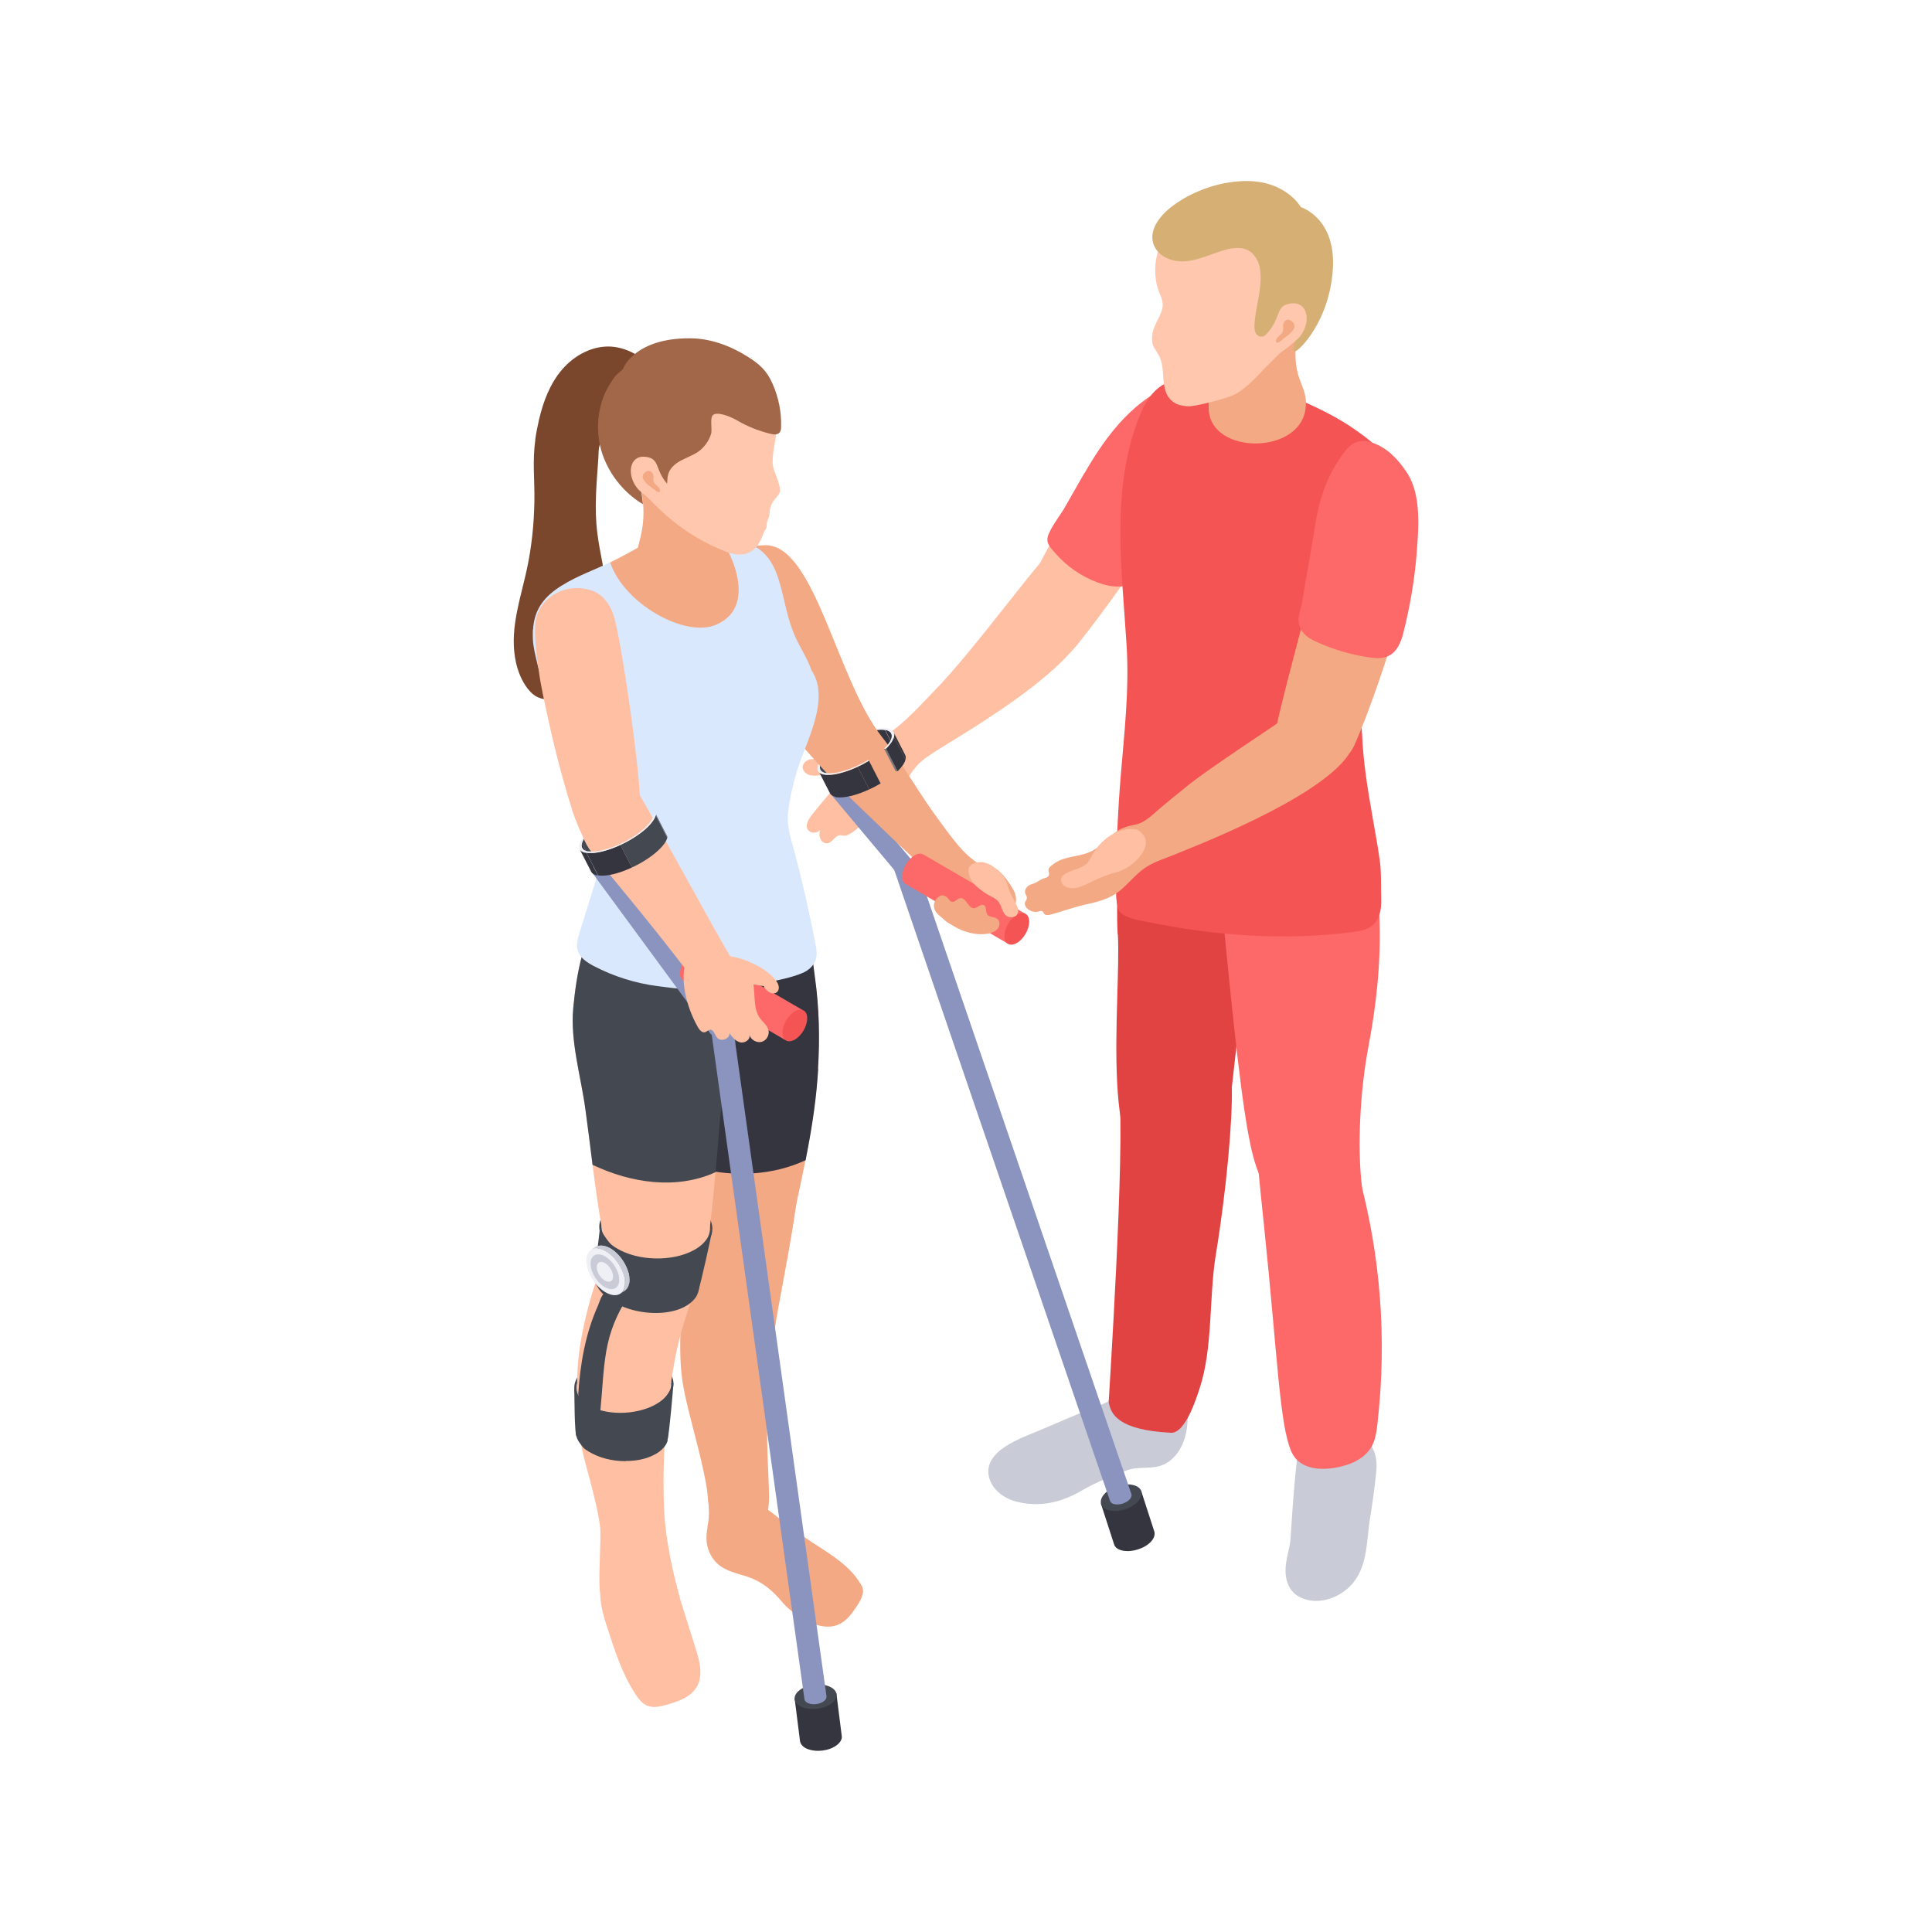 <svg xmlns="http://www.w3.org/2000/svg" xmlns:xlink="http://www.w3.org/1999/xlink" id="_&#x5716;&#x5C64;_1" data-name="&#x5716;&#x5C64; 1" viewBox="0 0 100 100"><defs><style>      .cls-1, .cls-2, .cls-3, .cls-4, .cls-5, .cls-6, .cls-7, .cls-8, .cls-9, .cls-10, .cls-11 {        fill: none;      }      .cls-2 {        clip-path: url(#clippath-8);      }      .cls-3 {        clip-path: url(#clippath-7);      }      .cls-4 {        clip-path: url(#clippath-6);      }      .cls-5 {        clip-path: url(#clippath-5);      }      .cls-6 {        clip-path: url(#clippath-3);      }      .cls-7 {        clip-path: url(#clippath-4);      }      .cls-8 {        clip-path: url(#clippath-2);      }      .cls-9 {        clip-path: url(#clippath-1);      }      .cls-10 {        isolation: isolate;      }      .cls-12 {        fill: #f3a984;      }      .cls-13 {        fill: #f45454;      }      .cls-14 {        fill: #ffc7ad;      }      .cls-15 {        fill: #ffbfa2;      }      .cls-16 {        fill: #fd6968;      }      .cls-17 {        fill: #eff0f5;      }      .cls-18 {        fill: #a26749;      }      .cls-19 {        fill: #8a94bf;      }      .cls-20 {        fill: #c9cbd6;      }      .cls-21 {        fill: #e14343;      }      .cls-22 {        fill: #c6cbd8;      }      .cls-23 {        fill: #dae8fd;      }      .cls-24 {        fill: #d6af75;      }      .cls-25 {        fill: #434851;      }      .cls-26 {        fill: #35353f;      }      .cls-27 {        fill: #767981;      }      .cls-28 {        fill: #7a472d;      }      .cls-11 {        clip-path: url(#clippath);      }    </style><clipPath id="clippath"><path class="cls-1" d="m42.96,41.06l-.6-1.17c.05.1.17.17.35.2l.6,1.17c-.18-.03-.29-.1-.35-.2Z"></path></clipPath><clipPath id="clippath-1"><path class="cls-1" d="m46.13,37.96l.6,1.17c-.05-.09-.16-.16-.32-.19l-.6-1.17c.17.03.27.09.32.19Z"></path></clipPath><clipPath id="clippath-2"><path class="cls-1" d="m46.25,37.9l.6,1.17c.1.19-.03.5-.39.85l-.6-1.17c.36-.35.49-.66.39-.85Z"></path></clipPath><clipPath id="clippath-3"><path class="cls-1" d="m44.98,39.38l.6,1.17c-.84.51-1.8.8-2.33.72l-.6-1.17c.53.09,1.49-.21,2.33-.72Z"></path></clipPath><clipPath id="clippath-4"><path class="cls-1" d="m30.73,45.05l-.6-1.17c-.12-.24.14-.67.74-1.12l.6,1.17c-.6.45-.86.87-.74,1.12Z"></path></clipPath><clipPath id="clippath-5"><path class="cls-1" d="m30.6,45.12l-.6-1.17c.05.1.17.17.35.2l.6,1.17c-.18-.03-.3-.1-.35-.2Z"></path></clipPath><clipPath id="clippath-6"><path class="cls-1" d="m33.95,42.15l.6,1.17c-.05.27-.34.63-.81.98-.89.66-2.14,1.12-2.78,1.01l-.6-1.17c.65.1,1.89-.35,2.78-1.01.47-.35.77-.71.81-.98Z"></path></clipPath><clipPath id="clippath-7"><path class="cls-20" d="m30.59,64.7l.23-.15c.17-.11.41-.11.69.02l-.23.15c-.28-.14-.52-.14-.69-.02Z"></path></clipPath><clipPath id="clippath-8"><path class="cls-20" d="m32.34,66.81l-.23.15c.17-.11.26-.33.24-.64-.04-.61-.52-1.33-1.07-1.6l.23-.15c.55.27,1.03.99,1.07,1.6.02.3-.07.52-.24.64Z"></path></clipPath></defs><g><path class="cls-15" d="m50.14,37.42c-.23.42-.64.72-1.03,1-.46.32-.96.61-1.4.97-.38.31-.61.75-.9,1.14-.34.46-.69.91-1.02,1.37-.11.15-.24.3-.4.4-.18.12-.23.03-.41.05-.25.03-.38.35-.55.49-.18.15-.42.35-.65.41-.14.04-.24-.06-.39,0-.23.09-.36.43-.64.4-.24-.03-.37-.31-.33-.55,0-.05.03-.1.04-.14-.01.01-.03.02-.04.04-.17.12-.43.14-.57-.01-.21-.22-.02-.58.17-.81.42-.53.86-1.05,1.32-1.56.11-.12.6-.5.37-.65-.14-.1-.43.04-.58.06-.22.03-.43.06-.65.09-.2.03-.41.05-.61-.01-.19-.07-.36-.26-.32-.46.03-.17.2-.3.37-.34.17-.04.35-.03.53-.05.95-.07,1.69-.9,2.61-1.12.5-.12,1.03-.07,1.5-.26.45-.18.78-.55,1.09-.92.31-.37.62-.75,1.05-.98.43-.22,1-.24,1.34.1.34.34.33.93.1,1.35Z"></path><path class="cls-15" d="m48.06,39.12c1.08-.78,10.77-6.01,7.88-8.51-.44-.38-.34-2.87-.95-2.63-.76.3-4.42,5.56-6.73,7.88-.29.29-1.48,1.63-2.33,2.14-.54.33,1.66,1.46,2.14,1.12Z"></path><path class="cls-15" d="m55.79,33.33c1.23-1.5,3.39-4.6,5.18-7.15.48-.69.87-1.46,1.13-2.27.26-.82.22-1.6.07-2.46-.07-.39-.19-.83-.53-1.03-.31-.18-.69-.09-1.01.03-1.94.73-3.42,2.51-4.37,4.35-.88,1.71-2.26,3.73-2.97,5.56-.13.34-.06,3.59,1.19,3.43.61-.08.65.35,1.32-.47Z"></path><path class="cls-16" d="m56.13,24.5c1.13-1.97,2.6-3.95,4.91-4.73.38-.13,1.3-.15,1.66.04.4.21.55.68.63,1.1.17.93.22,1.76-.08,2.64-.3.87-.77,1.7-1.34,2.43-.63.81-1.48,1.65-1.91,2.58-.36.78-.77,1.52-1.69,1.75-.49.12-1.01.02-1.49-.16-.85-.31-1.61-.84-2.2-1.52-.35-.4-.54-.58-.3-1.08.23-.49.58-.9.84-1.37.32-.56.64-1.12.96-1.68Z"></path><g><g><path class="cls-20" d="m67.39,73.74c-.34,1.94-.46,3.9-.59,5.87-.04.59-.28,1.14-.26,1.75.01.39.13.78.4,1.06.27.28.67.41,1.06.44.8.04,1.59-.36,2.08-.99.72-.93.65-2.16.83-3.27.13-.79.24-1.58.32-2.38.11-1.01-.22-1.48-.92-2.16-.54-.52-1.02-1.35-1.65-1.74-.3-.19-.76-.06-1.02.14-.29.23-.47.6-.52.97l.27.31Z"></path><path class="cls-20" d="m58.56,71.3c-.07.16-.15.32-.24.47-.42.64-1.22.89-1.9,1.17-.86.34-1.71.71-2.55,1.07-.94.4-3.01,1.06-2.68,2.44.15.63.74,1.09,1.37,1.26,1.25.34,2.4.05,3.47-.58.73-.43,1.52-.73,2.31-1.03.63-.23,1.3-.01,1.92-.31.54-.26.9-.8,1.07-1.38.19-.62.12-1.25.2-1.88.08-.65.37-1.27.18-1.94-.13-.46-.47-.84-.89-1.08-.61-.34-1.43-.54-1.81.2-.11.22-.16.46-.21.7-.06.3-.14.6-.25.88Z"></path><path class="cls-21" d="m57.86,48.36c.19,3.34-1.09,12.94,2.4,12.38,1.1-.17,2.74,1.06,3.1-1.12.19-1.18.64-5.71.81-6.89.35-2.44,3.57-10.1-1.62-12.08-.78-.3-1.89-1.89-2.61-1.42-.15.1-.63.57-1.06,1.67-.24.62-.43,1.59-.63,2.44-.34,1.45-.5,3.17-.4,5.02Z"></path><path class="cls-21" d="m57.38,72.5c.08.71.51,1.52,3.23,1.66.74.04,1.32-1.8,1.48-2.29.7-2.12.48-4.72.84-6.92.57-3.48.86-6.94.83-8.58-.02-.67-.7.96-1.08.37-.93-1.44-4.84-.95-4.76-.27.33,2.94-.54,15.99-.53,16.02Z"></path><path class="cls-16" d="m64.91,57.63c.02.75.1,1.5.16,2.24.11,1.21.23,2.41.36,3.62.7,6.76.8,10.22,1.4,11.62.49,1.16,2.04,1.02,3.03.66.43-.16.84-.43,1.09-.82.24-.38.3-.84.35-1.29.49-4.33.17-8.63-.97-12.83-.27-.99-.6-2-1.19-2.85-.21-.3-1.38,1.79-1.7,1.61-.35-.19.42-.8.03-.76-.75.08-1.46.45-1.94,1.02l-.6-2.23Z"></path><path class="cls-16" d="m69.89,40.19s-.31-.39-.31-.39c-1.08.59-2.44.49-3.73.68-2.79.41-2.99.91-4.87-.27-.31,1.94.21,3.74.21,4.17-.02,2.21,2.04,2.34,2.15,3.5.27,2.7.77,8.03,1.25,10.69.19,1.04.41,2.1.99,2.98.68,1.02,1.82,1.55,3.04,1.4.31-.04.63-.15.86-.37.53-.51,1.11-.39,1.02-1.12-.27-2.13-.08-5.12.32-7.23.81-4.26,1.05-8.91-.92-14.06Z"></path><path class="cls-13" d="m70.49,37.94c-.12-3.09.37-6.18,1.2-9.18.24-.87.76-2.19.84-2.81.17-1.43-.66-2.54-2.52-3.8-1.2-.82-2.58-1.4-3.93-1.93-.69-.27-1.5-.7-2.24-.72-.71-.02-1.47-.09-2.18-.03-.67.05-1.35.27-1.84.73-.39.36-.64.85-.84,1.35-1.5,3.72-.91,7.94-.67,11.82.15,2.33-.12,4.58-.31,6.89-.12,1.48-.2,2.96-.2,4.45,0,.7-.11,1.58.05,2.26.12.53,1.06.65,1.55.75,3.49.72,7.1.98,10.63.52.36-.05.74-.11,1.02-.35.37-.32.46-.85.44-1.34-.02-.69.02-1.39-.08-2.07-.11-.74-.24-1.47-.37-2.21-.25-1.43-.49-2.87-.54-4.33Z"></path><path class="cls-12" d="m67.59,20.83c.09,2.77-5.11,2.82-5.03.21.1-3.63.32-4.05,2.04-4.61.47-.15.96-.27,1.45-.28,1.81-.03,1.11.88,1.04,1.52-.2,1.9.47,2.16.51,3.16Z"></path><g><path class="cls-14" d="m60.45,11.92c-.4.6-.65,1.3-.66,2.04,0,.32.04.64.13.95.09.29.27.57.26.88,0,.37-.29.77-.42,1.11-.12.31-.19.66-.08.97.07.18.19.33.28.49.46.78-.03,1.89.8,2.47.21.14.46.18.71.2.31.03,1.74-.33,2.3-.55.61-.25,1.22-.92,1.68-1.4.35-.38.94-.86,1.18-1.32.07-.14-.09-.17.06-.24.09-.04.21-.6.31-.61.12,0,.28-.13.38-.2.19-.12.27.34.34.12.29-.92.66-1.86.65-2.85,0-.9.04-1.67-.52-2.46-.42-.59-1.03-1.03-1.69-1.3-1.02-.42-2.18-.48-3.24-.16-1,.31-1.9.96-2.47,1.82Z"></path><path class="cls-24" d="m63.83,12.85c.26-.03.51-.02.74.09.39.19.61.63.66,1.06.11.95-.25,1.88-.3,2.82,0,.14,0,.29.06.41.18.34.54.17.74-.04.13-.13.24-.29.36-.42.13-.14.29-.26.47-.28.29-.04.51.19.55.47.03.25-.02.5-.09.73-.02.06-.15.48.02.49.18,0,1.79-1.55,1.95-4.29.15-2.62-1.66-3.17-1.66-3.17,0,0-.76-1.38-2.88-1.35-1.11.02-2.21.35-3.17.9-.04.02-.08.05-.11.07-.46.28-.91.62-1.22,1.07-.85,1.23.21,2.27,1.53,2.1.62-.08,1.2-.35,1.8-.54.17-.05.35-.1.53-.12h0Z"></path></g><path class="cls-14" d="m66.89,15.7c.78-.05.98.91.44,1.66-.16.22-.43.41-.64.59-1.4,1.19-1.75-.1-1.3-.5,1.03-.94.52-1.68,1.5-1.75Z"></path><path class="cls-12" d="m66.42,17.54c.09-.08.98-.61.37-.96-.17-.1-.35.05-.38.23-.01.09.02.19,0,.28,0,.05-.03.11-.06.15-.08.13-.35.25-.3.44.05.17.31-.09.36-.13Z"></path></g><path class="cls-12" d="m66.53,37.16c-1.04.71-4,2.66-4.99,3.45-.48.39-.97.78-1.44,1.18-.41.34-.81.78-1.32.89-.25.05-.5.1-.73.21-.57.27-.98.87-1.54,1.16-.64.33-1.44.23-2.02.7-.09.07-.23.17-.22.29,0,.07.03.13.03.2,0,.18-.21.2-.34.25-.14.06-.25.15-.38.21-.13.06-.26.07-.38.17-.1.08-.17.22-.14.35.02.09.1.16.09.26,0,.09-.08.16-.1.24-.05.33.42.54.67.47.09-.03.2-.07.26,0,.03.03.04.06.06.1.07.1.22.08.34.05.62-.17,1.21-.39,1.84-.53.61-.13,1.22-.29,1.71-.68.45-.36.82-.84,1.28-1.17.5-.36,1.1-.52,1.64-.75.81-.34,7.35-2.83,8.93-5.12.38-.55-2.79-2.22-3.25-1.91Z"></path><path class="cls-12" d="m70.1,38.57c.7-1.51,1.96-5.21,2.39-6.9.25-.99.42-2.54.67-3.53.22-.88,0-2.11-.29-2.91-.26-.72-.72-1.31-1.35-1.63-.77-.38-1.17.13-1.69.84-1.02,1.4-1.56,3.15-1.77,4.86-.24,1.96-1.98,7.52-2.2,9.48-.04.37,1.4,1.67,2.53,1.01.55-.32,1.26-.24,1.72-1.23Z"></path><path class="cls-16" d="m67.21,32.15c-.01-.36.15-.72.21-1.1.08-.51.17-1.02.26-1.53.14-.81.28-1.63.41-2.44.18-1.13.52-2.22,1.16-3.2.49-.75.88-1.29,1.8-.96.77.27,1.32.86,1.77,1.54.75,1.13.61,2.85.51,4.14-.11,1.44-.36,2.85-.71,4.23-.12.45-.33.92-.75,1.12-.32.16-.69.12-1.05.07-.91-.14-1.8-.4-2.64-.78-.32-.14-.64-.32-.82-.62-.1-.16-.14-.32-.14-.48Z"></path><path class="cls-15" d="m58.75,42.91c.33.09.58.42.56.73-.01.21-.11.41-.24.6-.29.41-.78.77-1.3.91-.15.04-.29.08-.42.13-.15.05-.3.11-.44.17-.21.09-.42.19-.64.3-.17.08-.34.16-.53.2-.19.04-.38.04-.55-.04-.16-.07-.28-.23-.27-.39.03-.35.68-.47.97-.6.14-.06.28-.14.38-.24.16-.18.24-.42.38-.62.15-.22.32-.42.53-.6,0,0,0,0,0,.01,0,0,0,0,0-.01.34-.29.78-.51,1.24-.55.12,0,.23,0,.34.02Z"></path></g></g><g><path class="cls-25" d="m44.17,38.16l.6,1.17c-.33.15-.66.35-.95.56-.43.32-.68.63-.75.87l-.61-.85-.08-.26c.06-.24.41-.6.84-.92.29-.22.62-.41.95-.56h0Z"></path><path class="cls-25" d="m34.54,74.57l-.12-.03c.11-.38-.09-.78-.56-1.1-.85-.58-2.3-.68-3.23-.23-.42.2-.67.49-.71.81l-.12-.02c.05-.36.32-.68.78-.9.96-.47,2.47-.36,3.35.24.51.35.73.79.61,1.23Z"></path><path class="cls-25" d="m33.91,73.39c.87.59.81,1.45-.14,1.91-.95.46-2.43.35-3.3-.24-.87-.59-.81-1.45.14-1.91.95-.46,2.43-.35,3.3.24Z"></path><path class="cls-25" d="m29.81,72.1s-.05-.02-.06-.05c-.11-.46.13-.93.67-1.28.96-.63,2.58-.73,3.61-.22.52.26.83.65.83,1.07,0,.03-.03.06-.06.06-.03,0-.06-.03-.06-.06,0-.38-.28-.72-.76-.97-.99-.5-2.56-.4-3.49.21-.5.33-.72.75-.62,1.15,0,.03-.01.07-.04.07,0,0,0,0-.01,0Z"></path><g><path class="cls-12" d="m38.42,77.11c.3.22.56.47.85.7.29.22.59.4.87.63.62.5,1.27.98,1.94,1.42.51.33,1.03.65,1.49,1.03.37.3.7.65.95,1.05.14.22.19.35.12.61-.06.23-.19.44-.32.63-.25.37-.53.75-.95.92-.4.16-.86.1-1.26-.05-.6-.23-1.25-.67-1.66-1.17-.44-.53-.95-.96-1.6-1.21-.52-.2-1.09-.28-1.55-.6-.4-.28-.66-.75-.72-1.23-.07-.57.16-1.14.12-1.71-.02-.37-.13-.77-.03-1.14.08-.31.46-.52.77-.55.34-.03.69.1.95.31l.02.38Z"></path><path class="cls-12" d="m42.34,55.33c-.01.18-.02.37-.04.55-.2,2.42-.72,4.76-1.23,7.12-.24,1.1-.28,3.92-2.17,3.41-.93-.25-2.53-1.88-2.67-3.9-.08-1.09-.01-2.64-.07-3.73-.12-2.25,1.12-9.71,1.12-9.71,0,0,4.18-1.44,4.37-1,.36.85.41,1.74.52,2.51.23,1.58.26,3.18.16,4.76Z"></path><path class="cls-12" d="m41.43,60.41c-.21,2.46-.71,4.89-1.15,7.31-.46,2.54-.65,5.03-.55,7.62.02.59.05,1.18.07,1.77.03.71,0,1.53-.55,1.97-.29.23-.67.31-1.03.29-.56-.03-1.54-.21-1.52-.85.08-1.94-1.12-5.19-1.39-7.12-.13-.96-.11-1.94-.08-2.92.05-1.92.5-3.59,1.3-5.33.19-.42.47-.87.93-.95l3.96-1.8Z"></path></g><path class="cls-15" d="m34.08,80.26c.01.17.22.42.3.57.16.28.35.57.49.86.18.37.26.83.38,1.23.25.81.51,1.62.76,2.42.1.32.2.65.23.98.03.34,0,.69-.17.98-.3.53-.94.76-1.53.93-.35.1-.73.19-1.05.05-.26-.11-.44-.35-.6-.59-.71-1.08-1.07-2.27-1.47-3.48-.21-.64-.39-1.31-.35-1.98.02-.37.11-.75.29-1.08.09-.17.21-.33.35-.47.14-.14.27-.2.36-.38.16-.33.28-.74.55-1.01.23-.24.67-.23.95-.1.32.14.55.43.68.75,0,.11-.15.21-.16.31,0,0,0,.02,0,.03Z"></path><path class="cls-25" d="m35.52,65.54c.94.76.78,1.73-.34,2.16-1.13.43-2.8.17-3.74-.59-.94-.76-.78-1.73.34-2.16,1.13-.43,2.8-.17,3.74.59Z"></path><path class="cls-25" d="m36.12,66.94l-.11-.04c.16-.43-.03-.9-.53-1.31-.92-.74-2.56-1-3.67-.58-.5.19-.82.5-.9.86l-.12-.03c.09-.4.43-.74.97-.95,1.14-.44,2.84-.17,3.79.6.55.44.75.97.57,1.45Z"></path><path class="cls-25" d="m36.87,63.67h-.12c.03-.45-.24-.87-.78-1.19-1.08-.66-2.88-.71-3.99-.1-.6.33-.9.79-.83,1.26l-.12.02c-.08-.53.24-1.03.89-1.39,1.15-.63,2.99-.58,4.11.1.57.35.87.82.84,1.3Z"></path><path class="cls-15" d="m39.19,48.79c-3.5,1.25-8.12-1.3-8.12-1.3-.9,1.04-1.24,2.98-1.4,4.7-.16,1.71.4,3.53.63,5.23.3,2.15.51,4.33.91,6.46,0,.02,0,.04,0,.06.03.16.06.33.1.5.03.16.07.31.1.47,0,0,0,0,0,0-.8,1.74-1.48,4.36-1.53,6.28-.03.97-.05,1.95.08,2.92.16,1.15.54,2.26.8,3.39.12.5.24,1.02.3,1.53.07.6-.11,2.78,0,3.38.06.29.23-.96.46-.76.24.21.55.33.86.36.33.03.67-.02.98-.12.43-.13.02.98.18.56.16-.42,1.6.08,1.49-.34-.55-2.14-.64-3.52-.66-4.06-.1-2.59.09-5.07.55-7.62.3-1.66.81-2.96,1.31-4.41.16-.45.3-.98.37-1.44.31-2.11.46-4.23.64-6.36.16-1.98.84-4.02,1.26-5.97.19-.89.39-1.78.58-2.68.09-.4.48-.91.1-.78Z"></path><path class="cls-25" d="m36.83,63.84c-.02.16-.54,2.53-.68,2.95-.32.59-.74.78-1.03.89-1.18.45-2.79.2-3.77-.6-.19-.15-.42-.7-.52-.86-.15-.11.24-2.5.21-2.63.13.22.56.89.85,1.07,1.1.67,2.92.72,4.05.1.35-.19.75-.68.88-.93Z"></path><path class="cls-26" d="m42.34,55.33c.1-1.59.06-3.19-.16-4.76-.11-.77-.17-1.66-.52-2.51-.19-.44-4.37,1-4.37,1,0,0-1.24,7.46-1.12,9.71.03.5.03,1.1.03,1.71,1.85.46,3.83.35,5.5-.43.27-1.38.5-2.76.61-4.17.01-.18.03-.37.04-.55Z"></path><path class="cls-25" d="m39.19,48.79c-3.5,1.25-8.12-1.3-8.12-1.3-.9,1.04-1.24,2.98-1.4,4.7-.16,1.71.4,3.53.63,5.23.13.95.25,1.91.37,2.87,1.99.95,4.36,1.3,6.37.38.07-.82.14-1.63.2-2.45.16-1.98.84-4.02,1.26-5.97.19-.89.39-1.78.58-2.68.09-.4.48-.91.1-.78Z"></path><polygon class="cls-19" points="47.47 44.85 42.93 39.44 42.96 41.06 46.32 45.07 47.47 44.85"></polygon><g class="cls-10"><polygon class="cls-22" points="45.91 37.7 46.5 38.87 46.4 38.94 45.8 37.78 45.91 37.7"></polygon><g class="cls-10"><g class="cls-10"><path class="cls-26" d="m45.8,37.78l.6,1.17c-.39-.06-1.02.09-1.63.38l-.6-1.17c.62-.29,1.24-.44,1.63-.38h0Z"></path></g></g><polygon class="cls-22" points="42.81 40.01 43.4 41.18 43.3 41.26 42.71 40.09 42.81 40.01"></polygon><g class="cls-10"><g class="cls-11"><g class="cls-10"><path class="cls-26" d="m42.71,40.09l.6,1.17c-.18-.03-.29-.1-.35-.2l-.6-1.17c.05.1.17.17.35.2h0Z"></path></g></g></g><path class="cls-17" d="m45.91,37.7l-.1.08c-.6-.1-1.76.33-2.59.94-.83.62-1.04,1.2-.44,1.3l-.11.08c-.64-.1-.4-.73.48-1.39.88-.66,2.12-1.11,2.76-1.01Z"></path></g><path class="cls-12" d="m47.57,44.75c.47.56.9,1.26,1,1.88.04.26.04.53.16.77.16.32.53.5.88.54s.72-.03,1.07-.09c.43-.07.88-.12,1.26-.32.56-.29.84-.91.51-1.48-.2-.34-.45-.72-.76-.98-.3-.25-.65-.14-.97-.33-.87-.5-1.51-1.47-2.1-2.26-1.02-1.36-1.93-3.01-2.98-4.35-2.33-2.96-3.46-9.91-6.01-9.91-2.04,0-3.08,1.93-2.07,5.03.55,1.68,5.45,7.13,6.78,8.37.69.65,2.07,2.01,2.74,2.61.16.15.34.33.5.52Z"></path><g class="cls-10"><g class="cls-10"><g class="cls-9"><g class="cls-10"><path class="cls-26" d="m46.13,37.96l.6,1.17c-.05-.09-.16-.16-.32-.19l-.6-1.17c.17.03.27.09.32.19h0Z"></path></g></g></g><polygon class="cls-27" points="45.86 38.75 46.46 39.92 46.36 39.92 45.76 38.76 45.86 38.75"></polygon><g class="cls-10"><g class="cls-8"><g class="cls-10"><path class="cls-26" d="m46.25,37.9l.6,1.17c.04.07.04.16.02.26l-.6-1.17c.03-.1.02-.18-.02-.26h0Z"></path><path class="cls-26" d="m46.27,38.15l.6,1.17c-.04.17-.18.37-.41.6l-.6-1.17c.23-.22.36-.43.41-.6h0Z"></path></g></g></g><path class="cls-17" d="m45.91,37.7c.52.08.5.52-.05,1.05h-.1c.51-.49.53-.9.04-.97l.1-.08Z"></path></g><g class="cls-10"><g class="cls-10"><g class="cls-6"><g class="cls-10"><path class="cls-26" d="m44.98,39.38l.6,1.17c-.19.12-.39.22-.59.31l-.6-1.17c.2-.09.4-.2.59-.31h0Z"></path><path class="cls-26" d="m44.39,39.69l.6,1.17c-.67.31-1.33.47-1.74.4l-.6-1.17c.41.07,1.07-.09,1.74-.4h0Z"></path></g></g></g><path class="cls-17" d="m44.93,39.34l.05.03c-.84.51-1.8.8-2.33.72l.1-.08c.5.08,1.39-.2,2.18-.67Z"></path></g><g><path class="cls-28" d="m27.71,22.77c-.16,1.08-.03,2.1-.05,3.19-.02,1.16-.14,2.32-.38,3.46-.22,1.02-.53,2.02-.65,3.06-.11,1.04,0,2.14.57,3.01.15.22.33.43.56.56.31.17.69.19,1.04.13,1.08-.19,1.96-1.06,2.37-2.08.42-1.02.43-2.15.3-3.24-.13-1.09-.41-2.16-.55-3.25-.17-1.32-.04-2.57.05-3.89.03-.42-.03-.69.28-1.02.33-.35.83-.59,1.3-.66.44-.07.91-.02,1.33-.18.56-.22.92-.87.82-1.47-.07-.42-.35-.79-.64-1.1-.64-.7-1.48-1.29-2.43-1.35-.96-.06-1.9.45-2.53,1.18-.63.73-.98,1.66-1.2,2.6-.08.35-.15.7-.2,1.05Z"></path><path class="cls-12" d="m30.01,29.87c1.01-.46,2.87-1.37,3.86-2.05.15-.1.82.34.99.3,1.29-.27,2.67-.21,3.87.32.01,0,.03.01.04.02v7.94h-7.61l-1.16-6.53Z"></path><path class="cls-12" d="m32.88,29.26s4.73,2.38,4.51-.25c-.32-3.66-.55-4.07-2.19-4.54-.45-.13-.63-.51-1.09-.49-1.7.07-.99.96-.88,1.6.3,1.91-.37,2.68-.34,3.69Z"></path><path class="cls-23" d="m27.58,32.6c0,.15-.01.3,0,.46.02.44.13.86.23,1.29.11.5.36.96.63,1.39.29.46.52.93.81,1.39.29.47.44.94.66,1.44.51,1.11.96,2.26,1.17,3.47.16.97.27,1.89-.02,2.82-.35,1.13-.71,2.26-1.06,3.4-.09.3-.19.63-.1.93.11.39.49.63.85.82,1.02.53,2.13.88,3.27,1.03,1.04.14,2.17.26,3.21.18.79-.06,1.58-.17,2.36-.34.62-.14,1.37-.27,1.95-.52.31-.13.58-.37.68-.69.09-.28.04-.57-.02-.86-.3-1.55-.65-3.09-1.05-4.62-.19-.73-.44-1.36-.36-2.12.08-.72.25-1.44.45-2.13.43-1.46,1.78-3.73.76-5.25-.21-.63-.63-1.22-.89-1.85-.96-2.3-.36-4.87-3.88-5,.22.07,2.26,3.5-.2,4.51-1.58.65-4.72-1.08-5.45-3.24-1.04.49-1.99.8-2.86,1.44-.74.55-1.08,1.2-1.13,2.04Z"></path><g><path class="cls-14" d="m34.71,26.87c-.14-.11-.27-.23-.4-.35-.45-.42-.97-.91-1.29-1.44-1.02-1.71-1.07-4,.36-5.5,1.02-1.06,2.63-1.51,4.05-1.11.38.11.75.27,1.1.45.31.16.61.33.84.58.15.17.27.36.38.56.19.36.3.71.41,1.09.06.21.04.44.04.66,0,.39-.03.76-.1,1.15-.06.31-.11.63-.11.95,0,.32.15.6.25.9.06.18.17.47.12.66-.06.2-.28.36-.38.55-.11.2-.14.34-.15.57,0,.15-.06.24-.11.37-.05.11-.02.19-.04.3-.02.13-.12.24-.17.36-.05.14-.1.27-.17.4-.42.76-1.04.81-1.8.52-1.03-.4-1.99-.97-2.83-1.67Z"></path><path class="cls-18" d="m30.96,21.83c.02-.35.09-.7.19-1.04.1-.33.25-.64.43-.93.09-.15.19-.3.31-.44.11-.12.33-.24.39-.39,0-.02.62-1.53,3.42-1.52,1.06,0,2.09.38,2.98.94.63.39,1.02.74,1.32,1.44.3.69.45,1.44.43,2.19,0,.11-.01.24-.09.32-.12.12-.32.09-.48.05-.62-.16-1.14-.36-1.69-.68-.25-.15-.93-.46-1.22-.32-.25.11-.06.75-.15,1.03-.12.36-.35.68-.66.9-.28.19-.6.3-.9.46-.3.16-.58.4-.66.73-.09.35.03.81-.28.99-.37.22-1.37-.62-1.32-.53.24.41.21.34.3,1.07-1.16-.69-2.05-1.93-2.27-3.28-.05-.32-.07-.65-.05-.97Z"></path><path class="cls-14" d="m33.35,23.64c-.74-.05-.92.87-.41,1.57.15.21.41.39.6.55,1.32,1.12,1.65-.1,1.23-.48-.98-.88-.5-1.58-1.42-1.64Z"></path><path class="cls-12" d="m33.82,25.31c-.08-.08-.93-.57-.36-.91.16-.09.33.04.36.21.01.09-.01.18,0,.26,0,.05.03.1.06.14.07.12.33.24.28.41-.04.16-.29-.08-.34-.12Z"></path></g></g><path class="cls-15" d="m29.61,41.89c-.08-.24-.16-.49-.23-.73-.39-1.32-.73-2.65-1.02-4-.17-.8-.36-1.61-.47-2.42-.1-.69-.28-1.97-.15-2.67.26-1.29,1.75-1.97,3-1.46.54.22.91.8,1.06,1.37.4,1.46,1.27,7.53,1.32,9.32,0,.34.04.7-.01,1.04-.26,1.6-1.38,2.38-2.33,1.7-.39-.28-.64-.77-.83-1.22-.13-.3-.24-.61-.35-.92Z"></path><g><g><path class="cls-26" d="m41.13,87.91l.28,2.22h0c.03.15.15.3.37.39.46.19,1.14.11,1.53-.19.19-.15.28-.31.26-.47h0s-.28-2.22-.28-2.22l-2.17.27Z"></path><path class="cls-25" d="m43.04,88.17c-.39.3-1.08.38-1.53.19-.46-.19-.51-.59-.12-.88.39-.3,1.08-.38,1.53-.19.46.19.51.59.12.88Z"></path></g><g><path class="cls-19" d="m37.87,52.57h-1.17l4.94,35.39h0c.02.08.08.16.2.2.24.1.61.05.81-.11.1-.08.14-.17.13-.25h0s-4.92-35.23-4.92-35.23Z"></path><polygon class="cls-19" points="38.22 53.54 31.2 44.47 30.6 45.1 36.8 53.54 38.22 53.54"></polygon></g></g><g><path class="cls-16" d="m35.2,50.37c0-.4.28-.89.64-1.1.17-.1.32-.11.43-.05h0s0,0,0,0c0,0,0,0,.01,0l5.28,3.07-.9,1.55-5.28-3.08c-.12-.06-.19-.21-.19-.41Z"></path><path class="cls-13" d="m40.5,53.45c0,.4.28.56.64.36.35-.2.64-.69.64-1.1s-.28-.56-.64-.36c-.35.2-.64.69-.64,1.1Z"></path></g><g><g class="cls-10"><g class="cls-10"><g class="cls-7"><g class="cls-10"><path class="cls-25" d="m30.87,42.77l.6,1.17c-.43.32-.69.64-.75.88l-.6-1.17c.06-.24.32-.55.75-.88h0Z"></path><path class="cls-26" d="m30.12,43.65l.6,1.17c-.02.09-.02.17.01.24l-.6-1.17c-.03-.07-.04-.15-.01-.24h0Z"></path></g></g></g><polygon class="cls-22" points="30.46 44.07 31.05 45.24 30.95 45.32 30.35 44.15 30.46 44.07"></polygon><g class="cls-10"><g class="cls-5"><g class="cls-10"><path class="cls-26" d="m30.35,44.15l.6,1.17c-.18-.03-.3-.1-.35-.2l-.6-1.17c.05.1.17.17.35.2h0Z"></path></g></g></g><path class="cls-17" d="m30.87,42.77c-.83.62-1.02,1.21-.41,1.3l-.1.08c-.65-.1-.45-.73.44-1.39h.07Z"></path></g><path class="cls-15" d="m30.46,41.36c-.49.32-.7,1.5.05,2.6.34.5,3.21,3.84,5.23,6.55.71-.21,1.56-.35,2.15-.85-1.08-1.79-3.61-6.55-5-8.88-.47-.78-1.6.03-2.43.57Z"></path><g><path class="cls-15" d="m39.74,53.23c-.07-.19-.24-.32-.37-.48-.48-.61-.2-1.53-.48-2.26-.19-.5-.53-.9-1.07-.97-.13-.02-.26-.16-.38-.37h-1.56c-.19.08-.33.27-.37.47-.15.6-.17,1.14-.05,1.75.12.63.35,1.25.67,1.81.08.13.2.28.35.25.1-.02.17-.12.27-.13.19-.02.24.26.37.41.19.23.65.07.64-.23.14.2.31.41.55.47.24.06.54-.14.48-.38.08.26.39.43.65.35.26-.08.42-.4.32-.66Z"></path><path class="cls-15" d="m37.69,49.49c.79.07,1.93.59,2.43,1.21.08.1.16.21.18.33.03.12,0,.27-.11.34-.1.07-.24.06-.35,0-.11-.06-.19-.15-.27-.24-.02-.02-.04-.06-.01-.08-.5-.09-1-.18-1.5-.27l-.37-1.29Z"></path></g></g><g class="cls-10"><g class="cls-10"><g class="cls-4"><g class="cls-10"><path class="cls-26" d="m33.95,42.15l.6,1.17s0,.03,0,.04l-.6-1.17s0-.03,0-.04h0Z"></path><path class="cls-25" d="m33.94,42.19l.6,1.17c-.07.27-.36.6-.81.94-.31.23-.67.44-1.02.6l-.6-1.17c.36-.17.71-.37,1.02-.6.45-.33.74-.67.81-.94h0Z"></path><path class="cls-26" d="m32.11,43.73l.6,1.17c-.66.31-1.34.48-1.76.41l-.6-1.17c.42.07,1.09-.1,1.76-.41h0Z"></path></g></g></g><path class="cls-17" d="m33.95,42.15c-.05.27-.34.63-.81.98-.89.66-2.14,1.12-2.78,1.01l.1-.08c.6.1,1.77-.33,2.6-.95.44-.33.72-.66.76-.92l.13-.05Z"></path></g><g><g><path class="cls-26" d="m56.98,77.82l.69,2.13h0c.05.15.2.26.44.31.48.1,1.14-.11,1.47-.47.16-.18.21-.36.17-.51h0s-.69-2.13-.69-2.13l-2.08.67Z"></path><path class="cls-25" d="m58.91,77.71c-.33.36-.99.58-1.47.47-.48-.1-.61-.48-.28-.85.33-.36.99-.58,1.47-.47.48.1.61.48.28.85Z"></path></g><path class="cls-19" d="m47.33,44.5l-1.15.22,11.28,32.98h0c.03.08.11.14.24.16.26.05.61-.07.78-.26.08-.1.11-.19.08-.27h0s-11.23-32.82-11.23-32.82Z"></path></g><g><path class="cls-16" d="m46.7,45.37c0-.4.28-.89.64-1.1.17-.1.32-.11.43-.05h0s0,0,0,0c0,0,0,0,.01,0l5.28,3.07-.9,1.55-5.28-3.08c-.12-.06-.19-.21-.19-.41Z"></path><path class="cls-13" d="m51.99,48.45c0,.4.28.56.64.36.35-.2.64-.69.64-1.1s-.28-.56-.64-.36c-.35.2-.64.69-.64,1.1Z"></path></g><path class="cls-12" d="m49,46.42c.1.09.15.24.28.26.15.02.26-.17.42-.19.31-.05.41.54.72.52.18-.01.33-.24.5-.16.16.08.08.33.18.48.11.16.38.11.53.24.14.12.13.35.01.5-.11.14-.3.21-.48.25-.46.09-.94,0-1.37-.17-.43-.18-.81-.45-1.17-.76-.21-.18-.35-.41-.25-.69.09-.24.37-.49.61-.27Z"></path><path class="cls-15" d="m50.19,44.86c.1-.18.42-.28.7-.23.19.04.37.12.52.23.35.23.64.56.72.89.02.09.05.18.08.27.04.09.08.19.12.28.07.14.14.27.22.42.06.11.12.22.14.34.02.11,0,.23-.07.31-.08.08-.23.13-.38.1-.32-.07-.37-.47-.47-.65-.05-.09-.1-.18-.19-.25-.15-.12-.36-.2-.53-.31-.19-.12-.36-.25-.51-.39,0,0,0,0,0,0,0,0,0,0-.01,0-.24-.24-.4-.53-.4-.8,0-.07,0-.14.04-.2Z"></path><path class="cls-25" d="m33.94,67.96c-.92,0-1.9-.29-2.54-.81-.18-.15-.33-.31-.43-.47-.18-.28-.24-.57-.18-.84l.12.03c-.05.24,0,.5.16.75.1.15.23.3.41.44.92.74,2.56,1,3.67.58.26-.1.47-.23.63-.39.1-.11.18-.22.23-.35l.11.04c-.05.14-.14.27-.26.39-.17.17-.39.31-.67.42-.37.14-.8.21-1.24.21Z"></path><path class="cls-25" d="m34.03,65.26c-.79,0-1.58-.18-2.17-.54-.3-.18-.52-.39-.67-.63-.08-.14-.14-.28-.16-.43l.12-.02c.02.13.07.26.14.38.13.22.34.42.63.59,1.08.66,2.87.71,3.99.1.33-.18.57-.4.71-.64.07-.13.12-.27.13-.41h.12c-.01.17-.06.32-.14.47-.15.26-.41.5-.75.69-.54.3-1.24.44-1.94.44Z"></path><path class="cls-25" d="m34.85,71.66c0,.14-.2,2.45-.29,2.82-.23.54-.64.73-.88.85-.99.48-2.48.3-3.4-.32-.18-.12-.33-.53-.43-.66-.13-.09-.11-2.38-.13-2.48.13.18-.02.57.86,1,1.02.49,2.6.41,3.54-.22.29-.19.63-.76.73-.99Z"></path><path class="cls-25" d="m32.38,75.63c-.7,0-1.43-.18-1.94-.53-.17-.12-.31-.24-.41-.38-.18-.23-.25-.48-.22-.72l.12.02c-.03.21.04.43.2.63.1.12.23.24.39.35.85.58,2.31.68,3.23.23.22-.11.39-.23.52-.38.08-.1.14-.21.17-.32l.12.03c-.04.13-.1.25-.2.36-.14.16-.32.3-.56.41-.4.2-.9.29-1.41.29Z"></path><path class="cls-25" d="m32.11,73.25c-.56,0-1.12-.11-1.56-.33-.28-.14-.49-.31-.63-.5-.09-.12-.14-.24-.17-.36,0-.03.01-.07.04-.07.03,0,.07.01.07.04.03.11.08.22.15.32.13.18.33.34.59.46.99.5,2.56.4,3.49-.21.27-.18.47-.39.57-.61.05-.12.08-.24.08-.36,0-.03.03-.06.06-.06h0s.06.03.06.06c0,.14-.03.28-.09.41-.11.24-.32.47-.61.66-.55.36-1.3.55-2.05.55Z"></path><path class="cls-25" d="m29.94,72.16c-.01.17-.02.34-.03.51,0,.2,0,.42.1.59.1.15.28.24.46.27.51.09.57-.12.61-.58.1-1,.13-2.02.3-3.01.18-1.04.54-1.9,1.1-2.78-.14-.11-.37-.1-.54-.15-.19-.06-.42-.2-.62-.1-.19.1-.29.48-.37.67-.65,1.45-.92,3.02-1.02,4.59Z"></path><g><g><g><path class="cls-20" d="m30.59,64.7l.23-.15c.17-.11.41-.11.69.02l-.23.15c-.28-.14-.52-.14-.69-.02Z"></path><g class="cls-3"><g class="cls-10"><path class="cls-20" d="m30.59,64.7l.23-.15c.08-.05.18-.08.29-.08l-.23.15c-.11,0-.21.03-.29.08h0Z"></path><path class="cls-20" d="m30.88,64.61l.23-.15c.06,0,.13.01.21.03l-.23.15c-.07-.02-.14-.03-.21-.03h0Z"></path><path class="cls-20" d="m31.09,64.64l.23-.15c.06.02.13.04.19.08l-.23.15c-.07-.03-.13-.06-.19-.07h0Z"></path></g></g></g><g><path class="cls-20" d="m32.34,66.81l-.23.15c.17-.11.26-.33.24-.64-.04-.61-.52-1.33-1.07-1.6l.23-.15c.55.27,1.03.99,1.07,1.6.02.3-.07.52-.24.64Z"></path><g class="cls-2"><g class="cls-10"><polygon class="cls-20" points="31.28 64.72 31.51 64.57 31.52 64.57 31.29 64.72 31.28 64.72 31.28 64.72"></polygon><path class="cls-20" d="m31.29,64.72l.23-.15c.07.04.15.08.22.14l-.23.15c-.07-.05-.14-.1-.22-.14h0Z"></path><path class="cls-20" d="m31.51,64.86l.23-.15c.08.06.15.12.22.19l-.23.15c-.07-.07-.14-.13-.22-.19h0Z"></path><path class="cls-20" d="m31.73,65.05l.23-.15c.16.16.3.36.41.56l-.23.15c-.11-.21-.25-.4-.41-.56h0Z"></path><path class="cls-20" d="m32.14,65.61l.23-.15c.04.08.08.15.1.23l-.23.15c-.03-.08-.07-.16-.1-.23h0Z"></path><path class="cls-20" d="m32.24,65.84l.23-.15c.03.08.06.17.08.25l-.23.15c-.02-.08-.04-.17-.08-.25h0Z"></path><path class="cls-20" d="m32.32,66.09l.23-.15c.02.08.03.16.03.23,0,0,0,0,0,0l-.23.15s0,0,0,0c0-.08-.02-.15-.03-.23h0Z"></path><path class="cls-20" d="m32.35,66.33l.23-.15c0,.08,0,.16,0,.23l-.23.15c.01-.07.02-.15,0-.23h0Z"></path><path class="cls-20" d="m32.49,65.89l.24-.14c-.04.18-.13.31-.25.39l-.24.14c.12-.07.21-.21.25-.39h0Z"></path></g></g></g><path class="cls-17" d="m31.28,64.72c.55.27,1.03.99,1.07,1.6.04.61-.38.89-.93.61-.55-.27-1.03-.99-1.07-1.6-.04-.61.38-.89.93-.61Z"></path></g><path class="cls-20" d="m31.26,65c.41.2.77.74.79,1.19.03.45-.28.66-.69.46-.41-.2-.77-.74-.79-1.19-.03-.45.28-.66.69-.46Z"></path><path class="cls-17" d="m31.28,65.36c.23.11.44.42.45.68.02.26-.16.37-.39.26-.23-.12-.44-.42-.45-.68-.02-.26.16-.37.39-.26Z"></path></g></g></svg>